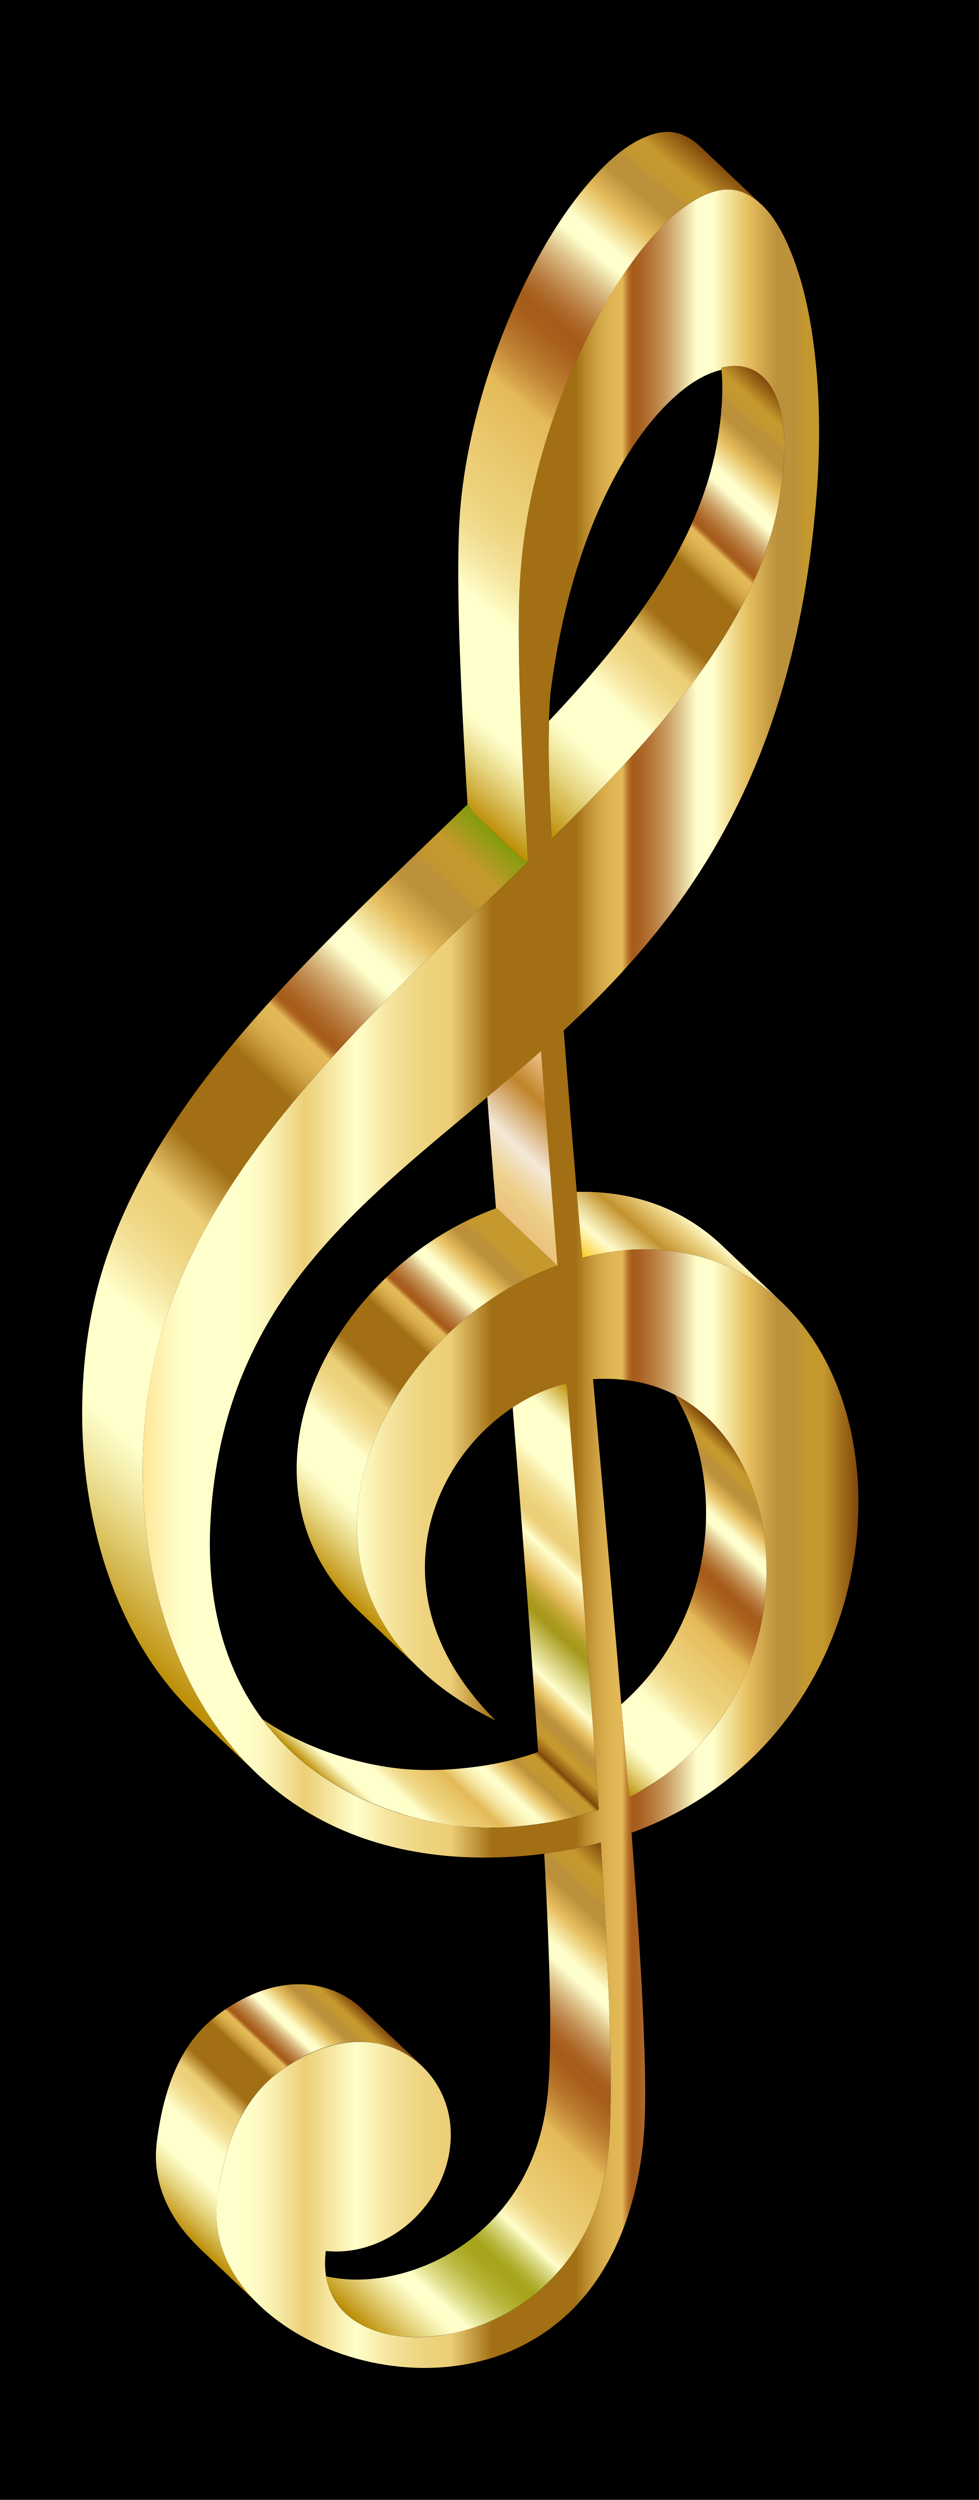 <?xml version="1.0" encoding="UTF-8"?>
<svg enable-background="new 0 0 684.147 1746.053" version="1.1" viewBox="0 0 684.15 1746.1" xml:space="preserve" xmlns="http://www.w3.org/2000/svg" xmlns:xlink="http://www.w3.org/1999/xlink"><defs><filter id="af" color-interpolation-filters="sRGB"><feBlend in2="SourceGraphic" mode="multiply" result="blend"/></filter><clipPath id="ag"><use width="100%" height="100%" overflow="visible" xlink:href="#a"/></clipPath><linearGradient id="ad" x1="122.66" x2="259.25" y1="1555.5" y2="1409" gradientUnits="userSpaceOnUse" xlink:href="#i"/><linearGradient id="ac" x1="443.32" x2="488.04" y1="909.02" y2="855.72" gradientUnits="userSpaceOnUse" xlink:href="#h"/><linearGradient id="ab" x1="346.59" x2="418.03" y1="845.46" y2="768.85" gradientUnits="userSpaceOnUse" xlink:href="#f"/><linearGradient id="aa" x1="346.59" x2="418.03" y1="845.46" y2="768.85" gradientUnits="userSpaceOnUse" xlink:href="#e"/><linearGradient id="z" x1="335.62" x2="565.38" y1="539.64" y2="293.25" gradientUnits="userSpaceOnUse" xlink:href="#d"/><linearGradient id="y" x1="99.704" x2="599.88" y1="893.12" y2="893.12" gradientUnits="userSpaceOnUse" xlink:href="#c"/><linearGradient id="x" x1="335.89" x2="346.02" y1="1276.6" y2="1276.6" gradientUnits="userSpaceOnUse" xlink:href="#b"/><linearGradient id="w" x1="231.19" x2="478.07" y1="1606.1" y2="1341.3" gradientUnits="userSpaceOnUse" xlink:href="#p"/><linearGradient id="v" x1="260.04" x2="340.08" y1="1276.1" y2="1190.3" gradientUnits="userSpaceOnUse" xlink:href="#o"/><linearGradient id="u" x1="332.24" x2="470.41" y1="1183.7" y2="1035.5" gradientUnits="userSpaceOnUse" xlink:href="#n"/><linearGradient id="t" x1="382.06" x2="539.73" y1="1201.7" y2="1032.6" gradientUnits="userSpaceOnUse" xlink:href="#m"/><linearGradient id="s" x1="218.87" x2="404.57" y1="1096.4" y2="897.22" gradientUnits="userSpaceOnUse" xlink:href="#l"/><linearGradient id="r" x1="263.84" x2="560.52" y1="515.5" y2="161.93" gradientUnits="userSpaceOnUse" xlink:href="#k"/><linearGradient id="q" x1="47.341" x2="453.48" y1="1115.6" y2="680.05" gradientUnits="userSpaceOnUse" xlink:href="#j"/><filter id="ae" x="-.25" y="-.25" width="1.5" height="1.5" color-interpolation-filters="sRGB"><feGaussianBlur in="SourceGraphic" result="result8" stdDeviation="5"/><feComposite in2="result8" operator="xor" result="result19"/><feComposite in2="result8" k2="1" operator="arithmetic" result="result17"/><feComposite in2="result17" operator="xor" result="result6"/><feOffset in="result6" result="result18"/><feDisplacementMap in="result18" in2="result17" result="result4" scale="100"/><feComposite in="result4" in2="result4" k3="1" operator="arithmetic" result="result2"/><feComposite in="result2" in2="result2" result="fbSourceGraphic"/><feComposite in="fbSourceGraphic" in2="SourceGraphic" operator="xor" result="result15"/><feComposite in="result15" in2="result8" operator="in" result="result16"/></filter></defs><rect width="684.15" height="1746.1"/><g filter="url(#af)"><linearGradient id="i" x1="122.66" x2="259.25" y1="1555.5" y2="1409" gradientUnits="userSpaceOnUse"><stop stop-color="#BA8B01" offset="0"/><stop stop-color="#CDAA37" offset=".044"/><stop stop-color="#E8D886" offset=".112"/><stop stop-color="#F8F4B8" offset=".161"/><stop stop-color="#FFFFCB" offset=".185"/><stop stop-color="#FFFFCB" offset=".299"/><stop stop-color="#FDF9C1" offset=".308"/><stop stop-color="#F5E6A0" offset=".342"/><stop stop-color="#F0D989" offset=".374"/><stop stop-color="#EDD17B" offset=".404"/><stop stop-color="#ECCE76" offset=".43"/><stop stop-color="#A26F14" offset=".489"/><stop stop-color="#A26F14" offset=".605"/><stop stop-color="#A67418" offset=".607"/><stop stop-color="#C19234" offset=".624"/><stop stop-color="#D4A848" offset=".64"/><stop stop-color="#E0B654" offset=".656"/><stop stop-color="#E4BA58" offset=".67"/><stop stop-color="#D9A94D" offset=".672"/><stop stop-color="#C38737" offset=".676"/><stop stop-color="#B36F27" offset=".679"/><stop stop-color="#A9601D" offset=".683"/><stop stop-color="#A65B1A" offset=".686"/><stop stop-color="#AA6222" offset=".695"/><stop stop-color="#B57637" offset=".71"/><stop stop-color="#C6965B" offset=".729"/><stop stop-color="#DEC38B" offset=".75"/><stop stop-color="#FDFCC9" offset=".773"/><stop stop-color="#FFFFCD" offset=".774"/><stop stop-color="#FFFFCD" offset=".796"/><stop stop-color="#E5BD5D" offset=".847"/><stop stop-color="#BB913B" offset=".886"/><stop stop-color="#BB913B" offset=".912"/><stop stop-color="#BE9337" offset=".915"/><stop stop-color="#C39830" offset=".925"/><stop stop-color="#C5992E" offset=".951"/><stop stop-color="#7F470A" offset="1"/></linearGradient><path d="m257.27 1426.4c14.102 1.246 27.646 7.082 37.937 16.851-0.991-0.495-1.988-1.889-2.783-2.644-2.41-2.29-4.82-4.579-7.231-6.869l-19.529-18.553c-4.165-3.957-8.331-7.914-12.496-11.871-9.476-9.002-21.474-14.693-34.376-16.635-15.449-2.326-31.225 1.095-45.23 7.69-13.512 6.363-26.496 15.474-36.141 26.953-10.236 12.176-16.876 26.969-21.295 42.146-2.252 7.728-3.929 15.602-5.239 23.541-1.273 7.712-2.295 15.451-1.847 23.282 0.825 14.436 5.94 28.291 13.811 40.35 5.294 8.11 11.797 15.171 18.794 21.819 11.571 10.992 23.142 21.985 34.712 32.977 1.8 1.71 3.599 3.419 5.399 5.129-10.752-10.215-19.801-22.451-25.198-36.335-2.587-6.655-4.305-13.646-4.999-20.755-0.747-7.654-0.056-15.153 1.061-22.732 2.353-15.965 6.219-31.888 12.976-46.596 3.391-7.382 7.542-14.439 12.601-20.806 4.852-6.106 10.526-11.35 16.741-16.039 17.782-13.417 39.663-22.906 62.332-20.902z" fill="url(#i)"/><linearGradient id="h" x1="443.32" x2="488.04" y1="909.02" y2="855.72" gradientUnits="userSpaceOnUse"><stop stop-color="#FBC926" offset=".006"/><stop stop-color="#FFFBCC" offset=".253"/><stop stop-color="#F8F0BB" offset=".304"/><stop stop-color="#E7D28E" offset=".407"/><stop stop-color="#CCA246" offset=".55"/><stop stop-color="#C3922E" offset=".596"/><stop stop-color="#EED688" offset=".871"/><stop stop-color="#FFFBCC" offset="1"/></linearGradient><path d="m504.51 869.88c-11.698-11.114-25.344-20.113-40.215-26.382-14.442-6.088-29.906-9.529-45.522-10.629-4.132-0.291-8.284-0.464-12.425-0.367-1.111 0.026-3.897-0.515-3.73 1.205 0.237 2.426 0.474 4.853 0.71 7.279 0.851 8.717 1.701 17.434 2.552 26.15 0.371 3.802 0.742 7.605 1.113 11.407 16.568-4.274 33.958-6.603 51.08-5.686 15.8 0.846 31.459 3.984 46.176 9.855 15.771 6.293 30.239 15.648 42.546 27.339-9.911-9.415-19.821-18.83-29.732-28.245-4.185-3.976-8.37-7.951-12.555-11.927z" fill="url(#h)"/><g enable-background="new    "><defs><path id="g" d="m390.26 886.19c-10.208-9.698-20.416-19.396-30.625-29.094-4.238-4.026-8.475-8.052-12.713-12.077-0.073-0.069-0.145-0.138-0.218-0.207-0.317-0.301-0.185-2.325-0.223-2.801-0.097-1.227-0.194-2.454-0.291-3.68-0.293-3.693-0.587-7.386-0.882-11.079-0.391-4.881-0.785-9.762-1.183-14.642-0.481-5.893-0.967-11.785-1.42-17.68-0.348-4.528-0.687-9.057-1.024-13.586-0.255-3.429-0.509-6.858-0.762-10.287-0.149-2.012-0.297-4.025-0.446-6.037-0.044-0.597-0.125-0.465 0.194-0.739 11.41-9.785 22.82-19.571 34.23-29.356 1.171-1.004 2.342-2.009 3.513-3.013 2.738 37.133 5.585 74.258 8.483 111.38 1.116 14.3 2.24 28.6 3.369 42.9z" enable-background="new    "/></defs><linearGradient id="f" x1="346.59" x2="418.03" y1="845.46" y2="768.85" gradientUnits="userSpaceOnUse"><stop stop-color="#EBC17D" offset=".006"/><stop stop-color="#EDD089" offset=".185"/><stop stop-color="#F4E8D9" offset=".41"/><stop stop-color="#C08329" offset=".73"/><stop stop-color="#EABE81" offset=".949"/></linearGradient><use fill="url(#f)" overflow="visible" xlink:href="#g"/><clipPath id="ah"><use overflow="visible" xlink:href="#g"/></clipPath><linearGradient id="e" x1="346.59" x2="418.03" y1="845.46" y2="768.85" gradientUnits="userSpaceOnUse"><stop stop-color="#EBC17D" offset=".006"/><stop stop-color="#EDD089" offset=".185"/><stop stop-color="#F4E8D9" offset=".41"/><stop stop-color="#C08329" offset=".73"/><stop stop-color="#EABE81" offset=".949"/></linearGradient><path d="m390.26 886.19c-10.208-9.698-20.416-19.396-30.625-29.094-4.238-4.026-8.475-8.052-12.713-12.077-0.073-0.069-0.145-0.138-0.218-0.207-0.317-0.301-0.185-2.325-0.223-2.8-0.097-1.227-0.194-2.454-0.291-3.68-0.293-3.693-0.587-7.386-0.882-11.079-0.391-4.881-0.785-9.762-1.183-14.642-0.481-5.893-0.967-11.785-1.42-17.68-0.348-4.528-0.687-9.057-1.024-13.586-0.255-3.429-0.509-6.858-0.762-10.287-0.149-2.012-0.297-4.025-0.446-6.037-0.044-0.597-0.125-0.465 0.194-0.739 11.41-9.785 22.82-19.571 34.23-29.356 1.171-1.004 2.342-2.009 3.513-3.013 2.738 37.133 5.585 74.258 8.483 111.38 1.116 14.3 2.24 28.6 3.369 42.9" clip-path="url(#ah)" fill="url(#e)"/></g><linearGradient id="d" x1="335.62" x2="565.38" y1="539.64" y2="293.25" gradientUnits="userSpaceOnUse"><stop stop-color="#BA8B01" offset="0"/><stop stop-color="#CDAA37" offset=".044"/><stop stop-color="#E8D886" offset=".112"/><stop stop-color="#F8F4B8" offset=".161"/><stop stop-color="#FFFFCB" offset=".185"/><stop stop-color="#FFFFCB" offset=".299"/><stop stop-color="#FDF9C1" offset=".308"/><stop stop-color="#F5E6A0" offset=".342"/><stop stop-color="#F0D989" offset=".374"/><stop stop-color="#EDD17B" offset=".404"/><stop stop-color="#ECCE76" offset=".43"/><stop stop-color="#A26F14" offset=".489"/><stop stop-color="#A26F14" offset=".605"/><stop stop-color="#A67418" offset=".607"/><stop stop-color="#C19234" offset=".624"/><stop stop-color="#D4A848" offset=".64"/><stop stop-color="#E0B654" offset=".656"/><stop stop-color="#E4BA58" offset=".67"/><stop stop-color="#D9A94D" offset=".672"/><stop stop-color="#C38737" offset=".676"/><stop stop-color="#B36F27" offset=".679"/><stop stop-color="#A9601D" offset=".683"/><stop stop-color="#A65B1A" offset=".686"/><stop stop-color="#AA6222" offset=".695"/><stop stop-color="#B57637" offset=".71"/><stop stop-color="#C6965B" offset=".729"/><stop stop-color="#DEC38B" offset=".75"/><stop stop-color="#FDFCC9" offset=".773"/><stop stop-color="#FFFFCD" offset=".774"/><stop stop-color="#FFFFCD" offset=".796"/><stop stop-color="#E5BD5D" offset=".847"/><stop stop-color="#BB913B" offset=".886"/><stop stop-color="#BB913B" offset=".912"/><stop stop-color="#BE9337" offset=".915"/><stop stop-color="#C39830" offset=".925"/><stop stop-color="#C5992E" offset=".951"/><stop stop-color="#7F470A" offset="1"/></linearGradient><path d="m504.09 257.49c0.045 0.416 0.087 0.833 0.127 1.249 0.179 1.871 0.312 3.747 0.402 5.625 0.19 3.926 0.201 7.86 0.075 11.788-0.278 8.643-1.15 17.317-2.369 25.878-2.317 16.266-6.553 32.217-12.28 47.627-11.99 32.269-30.347 61.909-51.039 89.386-10.298 13.674-21.259 26.855-32.6 39.692-5.779 6.542-11.664 12.992-17.627 19.37-1.499 1.604-3.002 3.204-4.512 4.798-0.205 0.217-0.412 0.433-0.617 0.65-0.783 27.483 0.447 55.068 1.746 82.502 4.114-4.042 8.215-8.099 12.297-12.174 23.806-23.766 47.068-48.154 68.463-74.119 19.579-23.761 37.686-48.939 52.058-76.201 11.486-21.787 20.477-44.985 25.372-69.124 1.935-9.808 3.271-19.718 4.04-29.747 0.23-2.995 0.404-6.034 0.496-9.092 0.132-5.473-0.01-10.943-0.519-16.373-0.163-1.739-0.369-3.491-0.619-5.244-0.878-5.693-2.291-11.272-4.455-16.582-2.76-6.773-7.043-13.185-13.272-17.279-4.806-3.159-10.389-4.579-16.051-4.596-3.104 0.058-6.201 0.536-9.208 1.315-0.02 0.132 0.056 0.324 0.091 0.649z" fill="url(#d)"/><linearGradient id="c" x1="99.704" x2="599.88" y1="893.12" y2="893.12" gradientUnits="userSpaceOnUse"><stop stop-color="#FFE696" offset="0"/><stop stop-color="#FFF6B8" offset=".033"/><stop stop-color="#FFFFCB" offset=".056"/><stop stop-color="#FFFFCB" offset=".143"/><stop stop-color="#FDFBC4" offset=".158"/><stop stop-color="#F9F0B0" offset=".181"/><stop stop-color="#F2DD91" offset=".207"/><stop stop-color="#ECCE76" offset=".226"/><stop stop-color="#FFFFCB" offset=".299"/><stop stop-color="#FDF9C1" offset=".308"/><stop stop-color="#F5E6A0" offset=".342"/><stop stop-color="#F0D989" offset=".374"/><stop stop-color="#EDD17B" offset=".404"/><stop stop-color="#ECCE76" offset=".43"/><stop stop-color="#A26F14" offset=".489"/><stop stop-color="#A26F14" offset=".605"/><stop stop-color="#A67418" offset=".607"/><stop stop-color="#C19234" offset=".624"/><stop stop-color="#D4A848" offset=".64"/><stop stop-color="#E0B654" offset=".656"/><stop stop-color="#E4BA58" offset=".67"/><stop stop-color="#D9A94D" offset=".672"/><stop stop-color="#C38737" offset=".676"/><stop stop-color="#B36F27" offset=".679"/><stop stop-color="#A9601D" offset=".683"/><stop stop-color="#A65B1A" offset=".686"/><stop stop-color="#AA6222" offset=".695"/><stop stop-color="#B57637" offset=".71"/><stop stop-color="#C6965B" offset=".729"/><stop stop-color="#DEC38B" offset=".75"/><stop stop-color="#FDFCC9" offset=".773"/><stop stop-color="#FFFFCD" offset=".774"/><stop stop-color="#FFFFCD" offset=".796"/><stop stop-color="#E5BD5D" offset=".847"/><stop stop-color="#BB913B" offset=".886"/><stop stop-color="#BB913B" offset=".912"/><stop stop-color="#BE9337" offset=".915"/><stop stop-color="#C39830" offset=".925"/><stop stop-color="#C5992E" offset=".951"/><stop stop-color="#7F470A" offset="1"/></linearGradient><path d="m599.27 1032.2c-1.196-16.815-4.167-33.53-9.14-49.645-4.734-15.338-11.297-30.149-19.881-43.728-8.263-13.071-18.416-24.97-30.322-34.861-12.013-9.98-25.744-17.811-40.462-23.042-15.594-5.543-32.125-8.136-48.652-8.267-0.031 3e-4 -0.056 6e-4 -0.086 9e-4 0.051-5e-4 0.086-9e-4 0.086-9e-4 -14.895-0.36-29.515 2.216-43.821 5.907-3.118-36.098-6.174-72.201-9.079-108.32-0.692-8.607-1.376-17.214-2.049-25.822-0.33-4.224-0.658-8.448-0.983-12.673-0.154-2.008-0.308-4.015-0.461-6.023-0.076-0.999-0.152-1.998-0.228-2.996-0.057-0.748-0.54-2.695 0.004-3.2 7.759-7.192 15.389-14.523 22.846-22.027 15.386-15.481 30.032-31.707 43.592-48.815 14.364-18.122 27.494-37.221 39.135-57.205 12.681-21.769 23.582-44.557 32.69-68.044 10.241-26.409 18.22-53.667 24.257-81.334 6.982-31.992 11.482-64.596 13.974-97.239 2.414-31.62 2.439-63.534-1.001-95.082-2.674-24.525-7.278-49.299-16.404-72.313-5.908-14.899-14.263-31.269-28.244-40.134-5.213-3.305-11.351-5.358-17.571-4.998-7.204 0.417-14.122 3.055-20.381 6.528-17.326 9.614-31.139 25.307-42.9 40.946-15.838 21.058-28.778 44.29-39.782 68.191-12.357 26.842-22.279 54.853-29.5 83.508-6.248 24.793-10.478 50.157-11.707 75.714-1.113 23.146-0.716 46.372-0.101 69.526 0.849 31.949 2.404 63.878 4.193 95.786 0.51 9.092 1.042 18.183 1.593 27.273 0.034 0.558 0.068 1.115 0.102 1.673 0.043 0.712-0.126 0.714-0.61 1.183-0.644 0.625-1.288 1.249-1.933 1.874-1.398 1.355-2.797 2.709-4.197 4.062-2.7 2.609-5.402 5.215-8.106 7.82-10.89 10.488-21.81 20.945-32.695 31.437-21.856 21.067-43.584 42.278-64.64 64.149-20.692 21.493-40.753 43.63-59.436 66.902-18.022 22.448-34.778 45.978-49.19 70.918-13.934 24.113-25.645 49.573-33.9 76.198-7.552 24.358-11.835 49.507-13.641 74.924-1.46 20.551-1.214 41.23 0.754 61.739 1.994 20.776 5.762 41.402 11.507 61.473 5.694 19.894 13.346 39.261 23.21 57.463 9.762 18.014 21.714 34.869 35.862 49.709 14.441 15.148 31.135 28.099 49.464 38.21 19.953 11.007 41.679 18.569 64.016 22.966 28.146 5.54 57.138 6.183 85.638 3.354 16.443-1.632 32.769-4.526 48.72-8.855 2.114 33.954 4.022 67.925 5.371 101.92 1.033 26.031 1.825 52.099 1.511 78.154-0.246 20.481-0.962 41.205-6.031 61.15-6.025 23.707-17.847 45.78-34.959 63.332-14.905 15.288-33.449 26.94-53.639 33.862-19.425 6.66-41.024 9.331-61.243 4.912-10.659-2.33-21.088-6.825-29.141-14.33-7.894-7.357-12.71-17.25-14.079-27.921-0.387-3.02-0.516-6.07-0.43-9.113 0.044-1.562 0.145-3.122 0.296-4.678 0.039-0.4 0.081-0.8 0.127-1.2 0.072-0.632-0.135-0.827 0.6-0.758 1.185 0.111 2.373 0.194 3.562 0.247 6.71 0.298 13.454-0.375 19.987-1.929 12.516-2.977 24.175-9.163 33.921-17.528 19.841-17.03 31.749-43.356 28.967-69.636-2.534-23.938-18.01-45.118-40.825-53.41-28.654-10.414-59.188 1.492-81.878 19.602-16.696 13.326-26.985 32.286-33.08 52.5-2.14 7.097-3.797 14.335-5.1 21.631-1.282 7.183-2.485 14.486-2.543 21.8-0.093 11.581 2.572 23.045 7.426 33.542 10.506 22.723 30.184 40.229 51.701 52.345 24.298 13.681 52.106 21.306 79.948 22.35 20.064 0.753 40.322-1.999 59.245-8.803 18.998-6.831 36.378-17.776 50.641-32.076 16.532-16.576 28.5-37.164 36.458-59.089 8.094-22.301 12.569-46.171 13.734-69.856 1.04-21.138 0.368-42.378-0.426-63.511-1.147-30.52-3.01-61.013-5.078-91.483-0.597-8.793-1.215-17.585-1.851-26.375-0.329-4.545-0.662-9.09-0.999-13.634-0.165-2.215-0.33-4.429-0.496-6.644-0.042-0.557-0.084-1.114-0.126-1.671-0.055-0.728-0.009-0.569 0.579-0.785 0.722-0.266 1.444-0.535 2.164-0.807 10.01-3.784 19.782-8.198 29.22-13.243 17.765-9.496 34.314-21.244 49.071-34.959 14.01-13.021 26.38-27.78 36.828-43.799 10.142-15.55 18.472-32.268 24.885-49.687 6.261-17.006 10.701-34.682 13.243-52.624 2.465-17.405 3.147-35.073 1.901-52.61zm-148.71-159.54c-0.066 7e-4 -0.126 0.001-0.19 2e-3 0.072-7e-4 0.135-0.001 0.19-2e-3zm-1.395 0.014c-0.071 8e-4 -0.139 0.001-0.208 0.002 0.07-6e-4 0.141-0.001 0.208-0.002zm-4.868 0.05c-0.138 0.002-0.126 0.001 0 0zm3.408-0.035c-0.701 0.007-1.289 0.013-1.761 0.018 0.542-0.006 1.155-0.012 1.761-0.018zm-2.929 0.03c-0.094 1e-3 -0.184 2e-3 -0.254 0.003 0.074-8e-4 0.159-0.002 0.254-0.003zm-61.12-369.15c0.003-0.004 0.007-7e-3 0.01-0.011 0.069-2.355 0.147-4.71 0.247-7.063 0.172-4.053 0.407-8.105 0.764-12.146 3.861-30.754 10.158-61.27 19.64-90.798 7.606-23.688 17.255-46.837 29.741-68.387 9.486-16.372 20.659-32.07 34.391-45.17 9.522-9.084 20.75-17.518 33.589-21.148 0.707-0.2 1.42-0.383 2.138-0.548-0.026-0.264-0.052-0.528-0.081-0.792-0.035-0.326-0.112-0.517-0.091-0.649 3.007-0.779 6.104-1.257 9.208-1.315 5.662 0.017 11.245 1.437 16.051 4.596 6.229 4.094 10.512 10.506 13.272 17.279 2.164 5.311 3.577 10.889 4.455 16.582 0.25 1.752 0.455 3.504 0.619 5.244 0.51 5.429 0.651 10.899 0.519 16.373-0.092 3.058-0.266 6.097-0.496 9.092-0.77 10.028-2.105 19.938-4.04 29.747-4.894 24.139-13.886 47.337-25.372 69.124-14.373 27.263-32.48 52.44-52.058 76.201-21.395 25.966-44.657 50.354-68.462 74.119-4.082 4.075-8.182 8.132-12.297 12.174-2e-4 -0.005-5e-4 -0.011-7e-4 -0.016-0.005 0.005-0.011 0.011-0.016 0.016-1.132-23.98-2.213-48.076-1.933-72.117 4e-4 -0.035 5e-4 -0.071 9e-4 -0.106 0.035-2.975 0.096-5.948 0.176-8.921 0.012-0.452 0.014-0.905 0.027-1.357zm32.628 761.17c-0.974 0.331-1.951 0.654-2.931 0.97-3.562 1.148-7.155 2.199-10.773 3.154-18.447 4.87-37.492 7.24-56.552 7.686 1.606 0.014 0.675 0.367-4.681 0.076-38.267-2.083-16.761-1.382-5.447-0.091 11.356 1.296-22.822-1.793-34.016-4.058-15.172-3.07-30.042-7.71-44.234-13.898-15.445-6.734-30.098-15.337-43.299-25.823-14.215-11.292-26.666-24.762-36.659-39.925-11.304-17.152-19.346-36.297-24.314-56.205-6.077-24.348-7.642-49.658-6.264-74.661 1.576-28.606 6.67-57.148 15.78-84.33 8.152-24.322 19.617-47.432 33.804-68.793 13.721-20.66 29.853-39.611 47.214-57.289 17.772-18.098 36.805-34.906 56.131-51.314 20.096-17.062 40.535-33.717 60.556-50.868 5.855-5.015 11.675-10.072 17.442-15.187 2.658 36.05 5.423 72.092 8.235 108.13 0.721 9.241 1.446 18.482 2.173 27.723 0.365 4.642 0.731 9.284 1.097 13.926-2.441 0.88-4.865 1.806-7.27 2.779-9.622 3.89-18.946 8.508-27.896 13.761-17.834 10.466-34.194 23.439-48.533 38.333-14.019 14.563-26.148 31.003-35.615 48.875-9.069 17.12-15.704 35.618-18.812 54.769-3.014 18.574-2.614 37.71 1.877 56.015 4.731 19.282 13.963 37.214 26.452 52.613 14.973 18.462 34.196 33.096 54.912 44.564 3.841 2.126 7.74 4.148 11.686 6.072-20.587-20.465-37.402-45.325-45.012-73.576-6.186-22.967-5.853-47.348 1.023-70.121 6.433-21.306 18.298-40.866 33.887-56.717 14.871-15.12 33.271-27.044 53.58-33.365 2.06-0.641 4.138-1.223 6.232-1.744 2.921 36.866 5.836 73.732 8.693 110.6 2.745 35.426 5.436 70.857 8.005 106.3 1.217 16.794 2.407 33.59 3.557 50.389 0.554 8.101 1.1 16.202 1.634 24.305 0.126 1.912 0.252 3.824 0.377 5.736 0.053 0.818-1.317 0.946-2.04 1.192zm119.32-161.35c-0.663 18.917-4.24 37.739-10.617 55.564-6.611 18.478-16.262 35.864-28.649 51.096-13.23 16.269-29.512 29.925-47.733 40.286-3.01 1.712-7.306 1.954-9.175 4.869-2.631-33.702-5.429-67.39-8.3-101.07-3.06-35.904-6.206-71.802-9.372-107.7-2.443-27.698-4.899-55.394-7.342-83.092 18.91-1.227 38.247 1.655 55.367 9.978 14.676 7.135 27.3 17.96 37.168 30.91 10.3 13.518 17.622 29.168 22.291 45.47 4.983 17.398 6.996 35.617 6.363 53.688z" fill="url(#c)"/><linearGradient id="b" x1="335.89" x2="346.02" y1="1276.6" y2="1276.6" gradientUnits="userSpaceOnUse"><stop stop-color="#FFE696" offset="0"/><stop stop-color="#FFF6B8" offset=".033"/><stop stop-color="#FFFFCB" offset=".056"/><stop stop-color="#FFFFCB" offset=".143"/><stop stop-color="#FDFBC4" offset=".158"/><stop stop-color="#F9F0B0" offset=".181"/><stop stop-color="#F2DD91" offset=".207"/><stop stop-color="#ECCE76" offset=".226"/><stop stop-color="#FFFFCB" offset=".299"/><stop stop-color="#FDF9C1" offset=".308"/><stop stop-color="#F5E6A0" offset=".342"/><stop stop-color="#F0D989" offset=".374"/><stop stop-color="#EDD17B" offset=".404"/><stop stop-color="#ECCE76" offset=".43"/><stop stop-color="#A26F14" offset=".489"/><stop stop-color="#A26F14" offset=".605"/><stop stop-color="#A67418" offset=".607"/><stop stop-color="#C19234" offset=".624"/><stop stop-color="#D4A848" offset=".64"/><stop stop-color="#E0B654" offset=".656"/><stop stop-color="#E4BA58" offset=".67"/><stop stop-color="#D9A94D" offset=".672"/><stop stop-color="#C38737" offset=".676"/><stop stop-color="#B36F27" offset=".679"/><stop stop-color="#A9601D" offset=".683"/><stop stop-color="#A65B1A" offset=".686"/><stop stop-color="#AA6222" offset=".695"/><stop stop-color="#B57637" offset=".71"/><stop stop-color="#C6965B" offset=".729"/><stop stop-color="#DEC38B" offset=".75"/><stop stop-color="#FDFCC9" offset=".773"/><stop stop-color="#FFFFCD" offset=".774"/><stop stop-color="#FFFFCD" offset=".796"/><stop stop-color="#E5BD5D" offset=".847"/><stop stop-color="#BB913B" offset=".886"/><stop stop-color="#BB913B" offset=".912"/><stop stop-color="#BE9337" offset=".915"/><stop stop-color="#C39830" offset=".925"/><stop stop-color="#C5992E" offset=".951"/><stop stop-color="#7F470A" offset="1"/></linearGradient><path d="m335.89 1276.5c1.815 0.056 3.631 0.091 5.447 0.091 1.56-0.011 3.121-0.039 4.681-0.076-1.563-0.013-5.522-0.017-10.128-0.015z" fill="url(#b)"/><linearGradient id="p" x1="231.19" x2="478.07" y1="1606.1" y2="1341.3" gradientUnits="userSpaceOnUse"><stop stop-color="#BA8B01" offset="0"/><stop stop-color="#CDAA37" offset=".028"/><stop stop-color="#E8D886" offset=".072"/><stop stop-color="#F8F4B8" offset=".103"/><stop stop-color="#FFFFCB" offset=".118"/><stop stop-color="#FFFFCB" offset=".141"/><stop stop-color="#FAFAC2" offset=".145"/><stop stop-color="#E1E08F" offset=".168"/><stop stop-color="#CCCB65" offset=".191"/><stop stop-color="#BBBA44" offset=".213"/><stop stop-color="#B0AE2D" offset=".234"/><stop stop-color="#A8A61F" offset=".254"/><stop stop-color="#A6A41A" offset=".271"/><stop stop-color="#AAA822" offset=".279"/><stop stop-color="#B5B337" offset=".292"/><stop stop-color="#C6C55B" offset=".307"/><stop stop-color="#DFDE8B" offset=".325"/><stop stop-color="#FEFEC9" offset=".344"/><stop stop-color="#FFFFCB" offset=".344"/><stop stop-color="#FDF9C1" offset=".349"/><stop stop-color="#F5E6A0" offset=".367"/><stop stop-color="#F0D989" offset=".384"/><stop stop-color="#EDD17B" offset=".4"/><stop stop-color="#ECCE76" offset=".414"/><stop stop-color="#E4BA58" offset=".53"/><stop stop-color="#D9A94D" offset=".543"/><stop stop-color="#C38737" offset=".575"/><stop stop-color="#B36F27" offset=".605"/><stop stop-color="#A9601D" offset=".632"/><stop stop-color="#A65B1A" offset=".654"/><stop stop-color="#AA6222" offset=".668"/><stop stop-color="#B57637" offset=".688"/><stop stop-color="#C6965B" offset=".713"/><stop stop-color="#DEC38B" offset=".741"/><stop stop-color="#FDFCC9" offset=".772"/><stop stop-color="#FFFFCD" offset=".774"/><stop stop-color="#FFFFCD" offset=".796"/><stop stop-color="#E5BD5D" offset=".847"/><stop stop-color="#BB913B" offset=".886"/><stop stop-color="#BB913B" offset=".912"/><stop stop-color="#BE9337" offset=".915"/><stop stop-color="#C39830" offset=".925"/><stop stop-color="#C5992E" offset=".951"/><stop stop-color="#7F470A" offset="1"/></linearGradient><path d="m400.24 1573.8c9.061-13.2 15.664-27.969 19.834-43.412 3.121-11.678 4.805-23.633 5.626-35.678 1.454-21.328 1.2-42.786 0.766-64.145-0.617-30.379-1.997-60.742-3.612-91.083-0.931-17.506-1.959-35.006-3.048-52.503-8.3 2.253-16.705 4.115-25.174 5.614-4.395 0.777-8.807 1.457-13.232 2.042-0.737 0.098-1.093-0.157-1.047 0.698 0.03 0.556 0.06 1.113 0.09 1.669 0.059 1.107 0.118 2.215 0.177 3.323 0.126 2.375 0.25 4.75 0.372 7.125 0.877 17.055 1.658 34.114 2.273 51.181 0.958 26.612 1.688 53.289 0.898 79.915-0.271 9.127-0.745 18.254-1.777 27.33-1.812 15.936-5.847 31.592-12.381 46.253-13.255 29.744-37.257 53.909-66.745 67.649-23.179 10.799-50.145 15.739-75.374 10.198 2.408 14.507 11.427 26.431 24.226 33.475 13.632 7.515 29.8 9.593 45.158 8.815 30.56-1.549 60.84-14.846 83.192-35.655 7.422-6.83 14.068-14.492 19.776-22.809 0.765-1.115-0.124 0.181 0 0z" fill="url(#p)"/><linearGradient id="o" x1="260.04" x2="340.08" y1="1276.1" y2="1190.3" gradientUnits="userSpaceOnUse"><stop stop-color="#BA8B01" offset="0"/><stop stop-color="#CDAA37" offset=".028"/><stop stop-color="#E8D886" offset=".072"/><stop stop-color="#F8F4B8" offset=".103"/><stop stop-color="#FFFFCB" offset=".118"/><stop stop-color="#FFFFCB" offset=".257"/><stop stop-color="#FDF9C1" offset=".268"/><stop stop-color="#F5E6A0" offset=".308"/><stop stop-color="#F0D989" offset=".347"/><stop stop-color="#EDD17B" offset=".383"/><stop stop-color="#ECCE76" offset=".414"/><stop stop-color="#E4BA58" offset=".53"/><stop stop-color="#EDD17F" offset=".568"/><stop stop-color="#F5E5A0" offset=".608"/><stop stop-color="#FAF3B9" offset=".646"/><stop stop-color="#FEFCC8" offset=".681"/><stop stop-color="#FFFFCD" offset=".71"/><stop stop-color="#E5BD5D" offset=".805"/><stop stop-color="#BB913B" offset=".87"/><stop stop-color="#BE9337" offset=".878"/><stop stop-color="#C39830" offset=".905"/><stop stop-color="#C5992E" offset=".972"/><stop stop-color="#7F470A" offset="1"/></linearGradient><path d="m202.7 1222.6c23.476 22.24 52.716 37.306 83.679 46.103 15.24 4.33 30.996 6.812 46.804 7.67 16.066 0.872 32.352-0.642 48.22-3.081 12.537-1.927 24.978-5.115 36.942-9.32-9.911-9.415-19.821-18.83-29.732-28.245-4.114-3.908-8.228-7.817-12.342-11.725-0.07-0.067-0.141-0.134-0.211-0.201-0.138-0.131-2.218 0.762-2.485 0.852-1.091 0.366-2.186 0.717-3.282 1.067-3.765 1.204-7.568 2.291-11.398 3.27-8.319 2.126-16.765 3.817-25.278 4.957-16.235 2.175-32.647 3.065-48.997 1.855-16.167-1.197-32.132-4.621-47.605-9.37-18.998-5.831-37.305-14.536-53.75-25.694 5.833 7.83 12.348 15.146 19.434 21.862 1.236 1.171-6.925-6.563 0 0z" fill="url(#o)"/><linearGradient id="n" x1="332.24" x2="470.41" y1="1183.7" y2="1035.5" gradientUnits="userSpaceOnUse"><stop stop-color="#7F470A" offset="0"/><stop stop-color="#C5992E" offset=".049"/><stop stop-color="#C39830" offset=".075"/><stop stop-color="#BE9337" offset=".085"/><stop stop-color="#BB913B" offset=".088"/><stop stop-color="#BB913B" offset=".114"/><stop stop-color="#E5BD5D" offset=".153"/><stop stop-color="#FFFFCD" offset=".204"/><stop stop-color="#A6981A" offset=".346"/><stop stop-color="#AB9B1F" offset=".367"/><stop stop-color="#BAA32E" offset=".393"/><stop stop-color="#D2B046" offset=".422"/><stop stop-color="#E4BA58" offset=".438"/><stop stop-color="#FFFFCD" offset=".53"/><stop stop-color="#FAF2B6" offset=".541"/><stop stop-color="#F2DE93" offset=".56"/><stop stop-color="#EED27E" offset=".576"/><stop stop-color="#ECCE76" offset=".586"/><stop stop-color="#EDD17B" offset=".617"/><stop stop-color="#F0D989" offset=".653"/><stop stop-color="#F5E6A0" offset=".692"/><stop stop-color="#FDF9C1" offset=".732"/><stop stop-color="#FFFFCB" offset=".743"/><stop stop-color="#FFFFCB" offset=".882"/><stop stop-color="#F8F4B8" offset=".897"/><stop stop-color="#E8D886" offset=".928"/><stop stop-color="#CDAA37" offset=".972"/><stop stop-color="#BA8B01" offset="1"/></linearGradient><path d="m405.95 1092.4c-2.815-36.574-5.698-73.144-8.592-109.71-0.435-5.501-0.872-11.003-1.307-16.504-8.038 1.997-15.841 4.907-23.273 8.556-3.788 1.859-7.481 3.91-11.067 6.134-0.867 0.538-1.728 1.086-2.583 1.643-0.607 0.396-0.871 0.348-0.81 1.12 0.044 0.558 0.088 1.115 0.132 1.673 0.19 2.414 0.38 4.827 0.569 7.241 1.445 18.404 2.881 36.809 4.301 55.215 2.735 35.46 5.411 70.926 7.955 106.4 1.201 16.747 2.372 33.497 3.5 50.249 0.273 4.058 0.544 8.117 0.812 12.176 0.127 1.928 0.254 3.856 0.38 5.785 0.03 0.463-0.147 1.211 0.221 1.56 1.313 1.247 2.626 2.495 3.939 3.742 11.665 11.081 23.329 22.163 34.994 33.244 1.076 1.022 2.151 2.044 3.227 3.065-2.301-35.069-4.782-70.126-7.377-105.17-1.638-22.14-3.318-44.278-5.021-66.413z" fill="url(#n)"/><linearGradient id="m" x1="382.06" x2="539.73" y1="1201.7" y2="1032.6" gradientUnits="userSpaceOnUse"><stop stop-color="#BA8B01" offset="0"/><stop stop-color="#CDAA37" offset=".028"/><stop stop-color="#E8D886" offset=".072"/><stop stop-color="#F8F4B8" offset=".103"/><stop stop-color="#FFFFCB" offset=".118"/><stop stop-color="#FFFFCB" offset=".257"/><stop stop-color="#FDF9C1" offset=".268"/><stop stop-color="#F5E6A0" offset=".308"/><stop stop-color="#F0D989" offset=".347"/><stop stop-color="#EDD17B" offset=".383"/><stop stop-color="#ECCE76" offset=".414"/><stop stop-color="#E4BA58" offset=".53"/><stop stop-color="#D9A94D" offset=".543"/><stop stop-color="#C38737" offset=".575"/><stop stop-color="#B36F27" offset=".605"/><stop stop-color="#A9601D" offset=".632"/><stop stop-color="#A65B1A" offset=".654"/><stop stop-color="#AA6222" offset=".668"/><stop stop-color="#B57637" offset=".688"/><stop stop-color="#C6965B" offset=".713"/><stop stop-color="#DEC38B" offset=".741"/><stop stop-color="#FDFCC9" offset=".772"/><stop stop-color="#FFFFCD" offset=".774"/><stop stop-color="#FFFFCD" offset=".796"/><stop stop-color="#E5BD5D" offset=".847"/><stop stop-color="#BB913B" offset=".886"/><stop stop-color="#BB913B" offset=".912"/><stop stop-color="#BE9337" offset=".915"/><stop stop-color="#C39830" offset=".925"/><stop stop-color="#C5992E" offset=".951"/><stop stop-color="#7F470A" offset="1"/></linearGradient><path d="m535.7 1096c-0.173-32.565-9.029-66.143-29.095-92.227-9.396-12.213-21.246-22.511-34.986-29.554 17.333 28.259 23.645 62.562 21.348 95.368-2.351 33.58-13.904 66.551-33.873 93.728-4.79 6.52-10.064 12.662-15.728 18.435-2.926 2.982-5.978 5.855-9.127 8.6-0.293 0.258 0.138 2.382 0.175 2.823 0.092 1.108 0.184 2.215 0.276 3.323 0.183 2.206 0.365 4.413 0.547 6.619 1.431 17.35 2.832 34.703 4.186 52.06 3.668-1.467 7.259-3.719 10.652-5.731 3.429-2.034 6.818-4.122 10.122-6.356 6.747-4.562 13.164-9.625 19.177-15.117 12.038-10.996 22.375-23.744 30.788-37.703 16.636-27.604 25.317-59.886 25.537-92.069 0.005-0.733 0.006-1.466 0.003-2.2-0.007-1.33 2e-3 0.401 0 0z" fill="url(#m)"/><linearGradient id="l" x1="218.87" x2="404.57" y1="1096.4" y2="897.22" gradientUnits="userSpaceOnUse"><stop stop-color="#BA8B01" offset="0"/><stop stop-color="#CDAA37" offset=".044"/><stop stop-color="#E8D886" offset=".112"/><stop stop-color="#F8F4B8" offset=".161"/><stop stop-color="#FFFFCB" offset=".185"/><stop stop-color="#FFFFCB" offset=".299"/><stop stop-color="#FDF9C1" offset=".308"/><stop stop-color="#F5E6A0" offset=".342"/><stop stop-color="#F0D989" offset=".374"/><stop stop-color="#EDD17B" offset=".404"/><stop stop-color="#ECCE76" offset=".43"/><stop stop-color="#A26F14" offset=".489"/><stop stop-color="#A26F14" offset=".605"/><stop stop-color="#A67418" offset=".607"/><stop stop-color="#C19234" offset=".624"/><stop stop-color="#D4A848" offset=".64"/><stop stop-color="#E0B654" offset=".656"/><stop stop-color="#E4BA58" offset=".67"/><stop stop-color="#D9A94D" offset=".672"/><stop stop-color="#C38737" offset=".676"/><stop stop-color="#B36F27" offset=".679"/><stop stop-color="#A9601D" offset=".683"/><stop stop-color="#A65B1A" offset=".686"/><stop stop-color="#AA6222" offset=".695"/><stop stop-color="#B57637" offset=".71"/><stop stop-color="#C6965B" offset=".729"/><stop stop-color="#DEC38B" offset=".75"/><stop stop-color="#FDFCC9" offset=".773"/><stop stop-color="#FFFFCD" offset=".774"/><stop stop-color="#FFFFCD" offset=".796"/><stop stop-color="#E5BD5D" offset=".847"/><stop stop-color="#BB913B" offset=".886"/><stop stop-color="#BB913B" offset=".912"/><stop stop-color="#BE9337" offset=".915"/><stop stop-color="#C39830" offset=".925"/><stop stop-color="#C5992E" offset=".951"/></linearGradient><path d="m347.25 843.77c-30.878 11.127-58.974 29.721-81.958 53.085-22.803 23.18-41.164 51.545-50.787 82.739-9.442 30.606-10.134 63.44 1.144 93.664 5.589 14.978 14.136 28.764 24.509 40.888 4.972 5.811 10.476 11.075 16.01 16.333 11.622 11.04 23.243 22.081 34.865 33.122 0.858 0.815 1.716 1.63 2.574 2.445-23.311-22.144-39.265-51.086-43.16-83.189-3.836-31.618 3.822-63.649 18.064-91.853 14.69-29.089 36.461-54.637 62.218-74.522 17.8-13.742 37.635-24.91 58.808-32.539-9.911-9.415-19.821-18.83-29.732-28.245-4.185-3.976-8.37-7.952-12.555-11.927z" fill="url(#l)"/><linearGradient id="k" x1="263.84" x2="560.52" y1="515.5" y2="161.93" gradientUnits="userSpaceOnUse"><stop stop-color="#BA8B01" offset="0"/><stop stop-color="#CDAA37" offset=".028"/><stop stop-color="#E8D886" offset=".072"/><stop stop-color="#F8F4B8" offset=".103"/><stop stop-color="#FFFFCB" offset=".118"/><stop stop-color="#FFFFCB" offset=".257"/><stop stop-color="#FDF9C1" offset=".268"/><stop stop-color="#F5E6A0" offset=".308"/><stop stop-color="#F0D989" offset=".347"/><stop stop-color="#EDD17B" offset=".383"/><stop stop-color="#ECCE76" offset=".414"/><stop stop-color="#E4BA58" offset=".53"/><stop stop-color="#D9A94D" offset=".543"/><stop stop-color="#C38737" offset=".575"/><stop stop-color="#B36F27" offset=".605"/><stop stop-color="#A9601D" offset=".632"/><stop stop-color="#A65B1A" offset=".654"/><stop stop-color="#AA6222" offset=".668"/><stop stop-color="#B57637" offset=".688"/><stop stop-color="#C6965B" offset=".713"/><stop stop-color="#DEC38B" offset=".741"/><stop stop-color="#FDFCC9" offset=".772"/><stop stop-color="#FFFFCD" offset=".774"/><stop stop-color="#FFFFCD" offset=".796"/><stop stop-color="#E5BD5D" offset=".847"/><stop stop-color="#BB913B" offset=".886"/><stop stop-color="#BB913B" offset=".912"/><stop stop-color="#BE9337" offset=".915"/><stop stop-color="#C39830" offset=".925"/><stop stop-color="#C5992E" offset=".951"/><stop stop-color="#7F470A" offset="1"/></linearGradient><path d="m489.6 102.55c-5.075-4.821-11.25-8.685-18.208-9.979-7.467-1.388-15.182 0.709-21.973 3.781-14.137 6.396-25.956 17.705-36.086 29.217-22.049 25.054-38.857 54.825-52.523 85.14-14.149 31.387-25.081 64.254-32.184 97.95-3.326 15.776-5.781 31.784-7.055 47.86-0.92 11.606-1.19 23.264-1.283 34.903-0.266 33.257 1.031 66.53 2.587 99.744 0.812 17.336 1.742 34.666 2.747 51.992 0.265 4.567 0.535 9.133 0.81 13.7 0.067 1.11 0.134 2.22 0.201 3.33 0.016 0.26-0.062 1.516 0.113 1.682 0.103 0.098 0.206 0.195 0.309 0.293 1.509 1.434 1.587 3.676 3.097 5.11l34.865 33.122c0.858 0.815 3.147 0.822 4.005 1.637-2.066-33.894-3.915-67.806-5.168-101.74-0.95-25.736-1.654-51.515-1.164-77.269 0.479-25.182 3.115-50.068 8.34-74.738 7.132-33.675 18.097-66.545 32.29-97.895 7.037-15.544 14.933-30.723 23.815-45.294 8.594-14.098 18.112-27.723 29.111-40.061 10.12-11.352 21.873-22.517 35.96-28.733 6.814-3.007 14.488-4.969 21.924-3.471 6.777 1.365 12.798 5.18 17.757 9.892-9.911-9.415-19.821-18.83-29.732-28.245-4.185-3.976-8.37-7.952-12.555-11.927z" fill="url(#k)"/><linearGradient id="j" x1="47.341" x2="453.48" y1="1115.6" y2="680.05" gradientUnits="userSpaceOnUse"><stop stop-color="#BA8B01" offset="0"/><stop stop-color="#CDAA37" offset=".044"/><stop stop-color="#E8D886" offset=".112"/><stop stop-color="#F8F4B8" offset=".161"/><stop stop-color="#FFFFCB" offset=".185"/><stop stop-color="#FFFFCB" offset=".299"/><stop stop-color="#FDF9C1" offset=".308"/><stop stop-color="#F5E6A0" offset=".342"/><stop stop-color="#F0D989" offset=".374"/><stop stop-color="#EDD17B" offset=".404"/><stop stop-color="#ECCE76" offset=".43"/><stop stop-color="#A26F14" offset=".489"/><stop stop-color="#A26F14" offset=".605"/><stop stop-color="#A67418" offset=".607"/><stop stop-color="#C19234" offset=".624"/><stop stop-color="#D4A848" offset=".64"/><stop stop-color="#E0B654" offset=".656"/><stop stop-color="#E4BA58" offset=".67"/><stop stop-color="#D9A94D" offset=".672"/><stop stop-color="#C38737" offset=".676"/><stop stop-color="#B36F27" offset=".679"/><stop stop-color="#A9601D" offset=".683"/><stop stop-color="#A65B1A" offset=".686"/><stop stop-color="#AA6222" offset=".695"/><stop stop-color="#B57637" offset=".71"/><stop stop-color="#C6965B" offset=".729"/><stop stop-color="#DEC38B" offset=".75"/><stop stop-color="#FDFCC9" offset=".773"/><stop stop-color="#FFFFCD" offset=".774"/><stop stop-color="#FFFFCD" offset=".796"/><stop stop-color="#E5BD5D" offset=".847"/><stop stop-color="#BB913B" offset=".886"/><stop stop-color="#BB913B" offset=".912"/><stop stop-color="#BE9337" offset=".915"/><stop stop-color="#C39830" offset=".925"/><stop stop-color="#C5992E" offset=".951"/><stop stop-color="#7F9D0A" offset="1"/></linearGradient><path d="m330.15 567.27c-1.509-1.434-1.587-3.676-3.097-5.11-0.103-0.098-0.206-0.196-0.309-0.293v-1e-4c-0.004-0.004-0.008-0.007-0.012-0.011-25.702 24.947-51.739 49.55-77.254 74.691-24.981 24.615-49.451 49.756-72.562 76.146-22.969 26.227-44.487 53.897-62.943 83.506-18.194 29.19-33.35 60.426-43.136 93.462-8.845 29.862-12.941 61.05-13.382 92.16-0.398 28.047 2.313 56.187 8.43 83.571 6.093 27.278 15.618 53.895 29.204 78.36 11.549 20.795 26.056 39.644 43.3 56.025 11.367 10.798 22.734 21.597 34.1 32.395 2.292 2.177 4.583 4.354 6.875 6.532-20.096-19.091-36.197-42.096-48.338-66.963-12.307-25.208-20.636-52.277-25.616-79.853-4.969-27.514-6.648-55.63-5.227-83.547 1.626-31.952 7.267-63.52 17.867-93.741 11.506-32.804 28.086-63.623 47.412-92.452 19.422-28.973 41.565-56.07 64.958-81.913 23.423-25.876 48.048-50.626 73.043-74.977 21.746-21.185 43.768-42.085 65.552-63.23-0.858-0.815-3.147-0.822-4.005-1.637-11.621-11.04-23.243-22.081-34.865-33.122z" fill="url(#j)"/></g><g transform="translate(4.958e-5 3.8015e-5)" filter="url(#ae)"><path d="m257.27 1426.4c14.102 1.246 27.646 7.082 37.937 16.851-0.991-0.495-1.988-1.889-2.783-2.644-2.41-2.29-4.82-4.579-7.231-6.869l-19.529-18.553c-4.165-3.957-8.331-7.914-12.496-11.871-9.476-9.002-21.474-14.693-34.376-16.635-15.449-2.326-31.225 1.095-45.23 7.69-13.512 6.363-26.496 15.474-36.141 26.953-10.236 12.176-16.876 26.969-21.295 42.146-2.252 7.728-3.929 15.602-5.239 23.541-1.273 7.712-2.295 15.451-1.847 23.282 0.825 14.436 5.94 28.291 13.811 40.35 5.294 8.11 11.797 15.171 18.794 21.819 11.571 10.992 23.142 21.985 34.712 32.977 1.8 1.71 3.599 3.419 5.399 5.129-10.752-10.215-19.801-22.451-25.198-36.335-2.587-6.655-4.305-13.646-4.999-20.755-0.747-7.654-0.056-15.153 1.061-22.732 2.353-15.965 6.219-31.888 12.976-46.596 3.391-7.382 7.542-14.439 12.601-20.806 4.852-6.106 10.526-11.35 16.741-16.039 17.782-13.417 39.663-22.906 62.332-20.902z" fill="url(#ad)"/><path d="m504.51 869.88c-11.698-11.114-25.344-20.113-40.215-26.382-14.442-6.088-29.906-9.529-45.522-10.629-4.132-0.291-8.284-0.464-12.425-0.367-1.111 0.026-3.897-0.515-3.73 1.205 0.237 2.426 0.474 4.853 0.71 7.279 0.851 8.717 1.701 17.434 2.552 26.15 0.371 3.802 0.742 7.605 1.113 11.407 16.568-4.274 33.958-6.603 51.08-5.686 15.8 0.846 31.459 3.984 46.176 9.855 15.771 6.293 30.239 15.648 42.546 27.339-9.911-9.415-19.821-18.83-29.732-28.245-4.185-3.976-8.37-7.951-12.555-11.927z" fill="url(#ac)"/><g enable-background="new    " style=""><defs><path id="a" d="m390.26 886.19c-10.208-9.698-20.416-19.396-30.625-29.094-4.238-4.026-8.475-8.052-12.713-12.077-0.073-0.069-0.145-0.138-0.218-0.207-0.317-0.301-0.185-2.325-0.223-2.801-0.097-1.227-0.194-2.454-0.291-3.68-0.293-3.693-0.587-7.386-0.882-11.079-0.391-4.881-0.785-9.762-1.183-14.642-0.481-5.893-0.967-11.785-1.42-17.68-0.348-4.528-0.687-9.057-1.024-13.586-0.255-3.429-0.509-6.858-0.762-10.287-0.149-2.012-0.297-4.025-0.446-6.037-0.044-0.597-0.125-0.465 0.194-0.739 11.41-9.785 22.82-19.571 34.23-29.356 1.171-1.004 2.342-2.009 3.513-3.013 2.738 37.133 5.585 74.258 8.483 111.38 1.116 14.3 2.24 28.6 3.369 42.9z" enable-background="new    "/></defs><use width="100%" height="100%" fill="url(#ab)" overflow="visible" xlink:href="#a"/><clipPath><use width="100%" height="100%" overflow="visible" xlink:href="#a"/></clipPath><path d="m390.26 886.19c-10.208-9.698-20.416-19.396-30.625-29.094-4.238-4.026-8.475-8.052-12.713-12.077-0.073-0.069-0.145-0.138-0.218-0.207-0.317-0.301-0.185-2.325-0.223-2.8-0.097-1.227-0.194-2.454-0.291-3.68-0.293-3.693-0.587-7.386-0.882-11.079-0.391-4.881-0.785-9.762-1.183-14.642-0.481-5.893-0.967-11.785-1.42-17.68-0.348-4.528-0.687-9.057-1.024-13.586-0.255-3.429-0.509-6.858-0.762-10.287-0.149-2.012-0.297-4.025-0.446-6.037-0.044-0.597-0.125-0.465 0.194-0.739 11.41-9.785 22.82-19.571 34.23-29.356 1.171-1.004 2.342-2.009 3.513-3.013 2.738 37.133 5.585 74.258 8.483 111.38 1.116 14.3 2.24 28.6 3.369 42.9" clip-path="url(#ag)" fill="url(#aa)"/></g><path d="m504.09 257.49c0.045 0.416 0.087 0.833 0.127 1.249 0.179 1.871 0.312 3.747 0.402 5.625 0.19 3.926 0.201 7.86 0.075 11.788-0.278 8.643-1.15 17.317-2.369 25.878-2.317 16.266-6.553 32.217-12.28 47.627-11.99 32.269-30.347 61.909-51.039 89.386-10.298 13.674-21.259 26.855-32.6 39.692-5.779 6.542-11.664 12.992-17.627 19.37-1.499 1.604-3.002 3.204-4.512 4.798-0.205 0.217-0.412 0.433-0.617 0.65-0.783 27.483 0.447 55.068 1.746 82.502 4.114-4.042 8.215-8.099 12.297-12.174 23.806-23.766 47.068-48.154 68.463-74.119 19.579-23.761 37.686-48.939 52.058-76.201 11.486-21.787 20.477-44.985 25.372-69.124 1.935-9.808 3.271-19.718 4.04-29.747 0.23-2.995 0.404-6.034 0.496-9.092 0.132-5.473-0.01-10.943-0.519-16.373-0.163-1.739-0.369-3.491-0.619-5.244-0.878-5.693-2.291-11.272-4.455-16.582-2.76-6.773-7.043-13.185-13.272-17.279-4.806-3.159-10.389-4.579-16.051-4.596-3.104 0.058-6.201 0.536-9.208 1.315-0.02 0.132 0.056 0.324 0.091 0.649z" fill="url(#z)"/><g style=""><path d="m599.27 1032.2c-1.196-16.815-4.167-33.53-9.14-49.645-4.734-15.338-11.297-30.149-19.881-43.728-8.263-13.071-18.416-24.97-30.322-34.861-12.013-9.98-25.744-17.811-40.462-23.042-15.594-5.543-32.125-8.136-48.652-8.267-0.031 3e-4 -0.056 6e-4 -0.086 9e-4 0.051-5e-4 0.086-9e-4 0.086-9e-4 -14.895-0.36-29.515 2.216-43.821 5.907-3.118-36.098-6.174-72.201-9.079-108.32-0.692-8.607-1.376-17.214-2.049-25.822-0.33-4.224-0.658-8.448-0.983-12.673-0.154-2.008-0.308-4.015-0.461-6.023-0.076-0.999-0.152-1.998-0.228-2.996-0.057-0.748-0.54-2.695 5e-3 -3.2 7.759-7.192 15.389-14.523 22.846-22.027 15.386-15.481 30.032-31.707 43.592-48.815 14.364-18.122 27.494-37.221 39.135-57.205 12.681-21.769 23.582-44.557 32.69-68.044 10.241-26.409 18.22-53.667 24.257-81.334 6.982-31.992 11.482-64.596 13.974-97.239 2.414-31.62 2.439-63.534-1.001-95.082-2.674-24.525-7.278-49.299-16.404-72.313-5.908-14.899-14.263-31.269-28.244-40.134-5.213-3.305-11.351-5.358-17.571-4.998-7.204 0.417-14.122 3.055-20.381 6.528-17.326 9.614-31.139 25.307-42.9 40.946-15.838 21.058-28.778 44.29-39.782 68.191-12.357 26.842-22.279 54.853-29.5 83.508-6.248 24.793-10.478 50.157-11.707 75.714-1.113 23.146-0.716 46.372-0.101 69.526 0.849 31.949 2.404 63.878 4.193 95.786 0.51 9.092 1.042 18.183 1.593 27.273 0.034 0.558 0.068 1.115 0.102 1.673 0.043 0.712-0.126 0.714-0.61 1.183-0.644 0.625-1.288 1.249-1.933 1.874-1.398 1.355-2.797 2.709-4.197 4.062-2.7 2.609-5.402 5.215-8.106 7.82-10.89 10.488-21.81 20.945-32.695 31.437-21.856 21.067-43.584 42.278-64.64 64.149-20.692 21.493-40.753 43.63-59.436 66.902-18.022 22.448-34.778 45.978-49.19 70.918-13.934 24.113-25.645 49.573-33.9 76.198-7.552 24.358-11.835 49.507-13.641 74.924-1.46 20.551-1.214 41.23 0.754 61.739 1.994 20.776 5.762 41.402 11.507 61.473 5.694 19.894 13.346 39.261 23.21 57.463 9.762 18.014 21.714 34.869 35.862 49.709 14.441 15.148 31.135 28.099 49.464 38.21 19.953 11.007 41.679 18.569 64.016 22.966 28.146 5.54 57.138 6.183 85.638 3.354 16.443-1.632 32.769-4.526 48.72-8.855 2.114 33.954 4.022 67.925 5.371 101.92 1.033 26.031 1.825 52.099 1.511 78.154-0.246 20.481-0.962 41.205-6.031 61.15-6.025 23.707-17.847 45.78-34.959 63.332-14.905 15.288-33.449 26.94-53.639 33.862-19.425 6.66-41.024 9.331-61.243 4.912-10.659-2.33-21.088-6.825-29.141-14.33-7.894-7.357-12.71-17.25-14.079-27.921-0.387-3.02-0.516-6.07-0.43-9.113 0.044-1.562 0.145-3.122 0.296-4.678 0.039-0.4 0.081-0.8 0.127-1.2 0.072-0.632-0.135-0.827 0.6-0.758 1.185 0.111 2.373 0.194 3.562 0.247 6.71 0.298 13.454-0.375 19.987-1.929 12.516-2.977 24.175-9.163 33.921-17.528 19.841-17.03 31.749-43.356 28.967-69.636-2.534-23.938-18.01-45.118-40.825-53.41-28.654-10.414-59.188 1.492-81.878 19.602-16.696 13.326-26.985 32.286-33.08 52.5-2.14 7.097-3.797 14.335-5.1 21.631-1.282 7.183-2.485 14.486-2.543 21.8-0.093 11.581 2.572 23.045 7.426 33.542 10.506 22.723 30.184 40.229 51.701 52.345 24.298 13.681 52.106 21.306 79.948 22.35 20.064 0.753 40.322-1.999 59.245-8.803 18.998-6.831 36.378-17.776 50.641-32.076 16.532-16.576 28.5-37.164 36.458-59.089 8.094-22.301 12.569-46.171 13.734-69.856 1.04-21.138 0.368-42.378-0.426-63.511-1.147-30.52-3.01-61.013-5.078-91.483-0.597-8.793-1.215-17.585-1.851-26.375-0.329-4.545-0.662-9.09-0.999-13.634-0.165-2.215-0.33-4.429-0.496-6.644-0.042-0.557-0.084-1.114-0.126-1.671-0.055-0.728-0.01-0.569 0.579-0.785 0.722-0.266 1.444-0.535 2.164-0.807 10.01-3.784 19.782-8.198 29.22-13.243 17.765-9.496 34.314-21.244 49.071-34.959 14.01-13.021 26.38-27.78 36.828-43.799 10.142-15.55 18.472-32.268 24.885-49.687 6.261-17.006 10.701-34.682 13.243-52.624 2.465-17.405 3.147-35.073 1.901-52.61zm-148.71-159.54c-0.066 7e-4 -0.126 1e-3 -0.19 2e-3 0.072-7e-4 0.135-1e-3 0.19-2e-3zm-1.395 0.014c-0.071 8e-4 -0.139 1e-3 -0.208 2e-3 0.07-6e-4 0.141-1e-3 0.208-2e-3zm-4.868 0.05c-0.138 1e-3 -0.126 1e-3 0 0zm3.408-0.035c-0.701 7e-3 -1.289 0.013-1.761 0.018 0.542-6e-3 1.155-0.012 1.761-0.018zm-2.929 0.03c-0.094 1e-3 -0.184 2e-3 -0.254 3e-3 0.074-8e-4 0.159-2e-3 0.254-3e-3zm-61.12-369.15c3e-3 -4e-3 7e-3 -7e-3 0.01-0.011 0.069-2.355 0.147-4.71 0.247-7.063 0.172-4.053 0.407-8.105 0.764-12.146 3.861-30.754 10.158-61.27 19.64-90.798 7.606-23.688 17.255-46.837 29.741-68.387 9.486-16.372 20.659-32.07 34.391-45.17 9.522-9.084 20.75-17.518 33.589-21.148 0.707-0.2 1.42-0.383 2.138-0.548-0.026-0.264-0.052-0.528-0.081-0.792-0.035-0.326-0.112-0.517-0.091-0.649 3.007-0.779 6.104-1.257 9.208-1.315 5.662 0.017 11.245 1.437 16.051 4.596 6.229 4.094 10.512 10.506 13.272 17.279 2.164 5.311 3.577 10.889 4.455 16.582 0.25 1.752 0.455 3.504 0.619 5.244 0.51 5.429 0.651 10.899 0.519 16.373-0.092 3.058-0.266 6.097-0.496 9.092-0.77 10.028-2.105 19.938-4.04 29.747-4.894 24.139-13.886 47.337-25.372 69.124-14.373 27.263-32.48 52.44-52.058 76.201-21.395 25.966-44.657 50.354-68.462 74.119-4.082 4.075-8.182 8.132-12.297 12.174-2e-4 -5e-3 -5e-4 -0.011-7e-4 -0.016-5e-3 5e-3 -0.011 0.011-0.016 0.016-1.132-23.98-2.213-48.076-1.933-72.117 4e-4 -0.035 5e-4 -0.071 9e-4 -0.106 0.035-2.975 0.096-5.948 0.176-8.921 0.012-0.452 0.014-0.905 0.027-1.357zm32.628 761.17c-0.974 0.331-1.951 0.654-2.931 0.97-3.562 1.148-7.155 2.199-10.773 3.154-18.447 4.87-37.492 7.24-56.552 7.686 1.606 0.014 0.675 0.367-4.681 0.076-38.267-2.083-16.761-1.382-5.447-0.091 11.356 1.296-22.822-1.793-34.016-4.058-15.172-3.07-30.042-7.71-44.234-13.898-15.445-6.734-30.098-15.337-43.299-25.823-14.215-11.292-26.666-24.762-36.659-39.925-11.304-17.152-19.346-36.297-24.314-56.205-6.077-24.348-7.642-49.658-6.264-74.661 1.576-28.606 6.67-57.148 15.78-84.33 8.152-24.322 19.617-47.432 33.804-68.793 13.721-20.66 29.853-39.611 47.214-57.289 17.772-18.098 36.805-34.906 56.131-51.314 20.096-17.062 40.535-33.717 60.556-50.868 5.855-5.015 11.675-10.072 17.442-15.187 2.658 36.05 5.423 72.092 8.235 108.13 0.721 9.241 1.446 18.482 2.173 27.723 0.365 4.642 0.731 9.284 1.097 13.926-2.441 0.88-4.865 1.806-7.27 2.779-9.622 3.89-18.946 8.508-27.896 13.761-17.834 10.466-34.194 23.439-48.533 38.333-14.019 14.563-26.148 31.003-35.615 48.875-9.069 17.12-15.704 35.618-18.812 54.769-3.014 18.574-2.614 37.71 1.877 56.015 4.731 19.282 13.963 37.214 26.452 52.613 14.973 18.462 34.196 33.096 54.912 44.564 3.841 2.126 7.74 4.148 11.686 6.072-20.587-20.465-37.402-45.325-45.012-73.576-6.186-22.967-5.853-47.348 1.023-70.121 6.433-21.306 18.298-40.866 33.887-56.717 14.871-15.12 33.271-27.044 53.58-33.365 2.06-0.641 4.138-1.223 6.232-1.744 2.921 36.866 5.836 73.732 8.693 110.6 2.745 35.426 5.436 70.857 8.005 106.3 1.217 16.794 2.407 33.59 3.557 50.389 0.554 8.101 1.1 16.202 1.634 24.305 0.126 1.912 0.252 3.824 0.377 5.736 0.053 0.818-1.317 0.946-2.04 1.192zm119.32-161.35c-0.663 18.917-4.24 37.739-10.617 55.564-6.611 18.478-16.262 35.864-28.649 51.096-13.23 16.269-29.512 29.925-47.733 40.286-3.01 1.712-7.306 1.954-9.175 4.869-2.631-33.702-5.429-67.39-8.3-101.07-3.06-35.904-6.206-71.802-9.372-107.7-2.443-27.698-4.899-55.394-7.342-83.092 18.91-1.227 38.247 1.655 55.367 9.978 14.676 7.135 27.3 17.96 37.168 30.91 10.3 13.518 17.622 29.168 22.291 45.47 4.983 17.398 6.996 35.617 6.363 53.688z" fill="url(#y)"/><path d="m335.89 1276.5c1.815 0.056 3.631 0.091 5.447 0.091 1.56-0.011 3.121-0.039 4.681-0.076-1.563-0.013-5.522-0.017-10.128-0.015z" fill="url(#x)"/><path d="m400.24 1573.8c9.061-13.2 15.664-27.969 19.834-43.412 3.121-11.678 4.805-23.633 5.626-35.678 1.454-21.328 1.2-42.786 0.766-64.145-0.617-30.379-1.997-60.742-3.612-91.083-0.931-17.506-1.959-35.006-3.048-52.503-8.3 2.253-16.705 4.115-25.174 5.614-4.395 0.777-8.807 1.457-13.232 2.042-0.737 0.098-1.093-0.157-1.047 0.698 0.03 0.556 0.06 1.113 0.09 1.669 0.059 1.107 0.118 2.215 0.177 3.323 0.126 2.375 0.25 4.75 0.372 7.125 0.877 17.055 1.658 34.114 2.273 51.181 0.958 26.612 1.688 53.289 0.898 79.915-0.271 9.127-0.745 18.254-1.777 27.33-1.812 15.936-5.847 31.592-12.381 46.253-13.255 29.744-37.257 53.909-66.745 67.649-23.179 10.799-50.145 15.739-75.374 10.198 2.408 14.507 11.427 26.431 24.226 33.475 13.632 7.515 29.8 9.593 45.158 8.815 30.56-1.549 60.84-14.846 83.192-35.655 7.422-6.83 14.068-14.492 19.776-22.809 0.765-1.115-0.124 0.181 0 0z" fill="url(#w)"/></g><path d="m202.7 1222.6c23.476 22.24 52.716 37.306 83.679 46.103 15.24 4.33 30.996 6.812 46.804 7.67 16.066 0.872 32.352-0.642 48.22-3.081 12.537-1.927 24.978-5.115 36.942-9.32-9.911-9.415-19.821-18.83-29.732-28.245-4.114-3.908-8.228-7.817-12.342-11.725-0.07-0.067-0.141-0.134-0.211-0.201-0.138-0.131-2.218 0.762-2.485 0.852-1.091 0.366-2.186 0.717-3.282 1.067-3.765 1.204-7.568 2.291-11.398 3.27-8.319 2.126-16.765 3.817-25.278 4.957-16.235 2.175-32.647 3.065-48.997 1.855-16.167-1.197-32.132-4.621-47.605-9.37-18.998-5.831-37.305-14.536-53.75-25.694 5.833 7.83 12.348 15.146 19.434 21.862 1.236 1.171-6.925-6.563 0 0z" fill="url(#v)"/><path d="m405.95 1092.4c-2.815-36.574-5.698-73.144-8.592-109.71-0.435-5.501-0.872-11.003-1.307-16.504-8.038 1.997-15.841 4.907-23.273 8.556-3.788 1.859-7.481 3.91-11.067 6.134-0.867 0.538-1.728 1.086-2.583 1.643-0.607 0.396-0.871 0.348-0.81 1.12 0.044 0.558 0.088 1.115 0.132 1.673 0.19 2.414 0.38 4.827 0.569 7.241 1.445 18.404 2.881 36.809 4.301 55.215 2.735 35.46 5.411 70.926 7.955 106.4 1.201 16.747 2.372 33.497 3.5 50.249 0.273 4.058 0.544 8.117 0.812 12.176 0.127 1.928 0.254 3.856 0.38 5.785 0.03 0.463-0.147 1.211 0.221 1.56 1.313 1.247 2.626 2.495 3.939 3.742 11.665 11.081 23.329 22.163 34.994 33.244 1.076 1.022 2.151 2.044 3.227 3.065-2.301-35.069-4.782-70.126-7.377-105.17-1.638-22.14-3.318-44.278-5.021-66.413z" fill="url(#u)"/><path d="m535.7 1096c-0.173-32.565-9.029-66.143-29.095-92.227-9.396-12.213-21.246-22.511-34.986-29.554 17.333 28.259 23.645 62.562 21.348 95.368-2.351 33.58-13.904 66.551-33.873 93.728-4.79 6.52-10.064 12.662-15.728 18.435-2.926 2.982-5.978 5.855-9.127 8.6-0.293 0.258 0.138 2.382 0.175 2.823 0.092 1.108 0.184 2.215 0.276 3.323 0.183 2.206 0.365 4.413 0.547 6.619 1.431 17.35 2.832 34.703 4.186 52.06 3.668-1.467 7.259-3.719 10.652-5.731 3.429-2.034 6.818-4.122 10.122-6.356 6.747-4.562 13.164-9.625 19.177-15.117 12.038-10.996 22.375-23.744 30.788-37.703 16.636-27.604 25.317-59.886 25.537-92.069 5e-3 -0.733 6e-3 -1.466 3e-3 -2.2-7e-3 -1.33 2e-3 0.401 0 0z" fill="url(#t)"/><path d="m347.25 843.77c-30.878 11.127-58.974 29.721-81.958 53.085-22.803 23.18-41.164 51.545-50.787 82.739-9.442 30.606-10.134 63.44 1.144 93.664 5.589 14.978 14.136 28.764 24.509 40.888 4.972 5.811 10.476 11.075 16.01 16.333 11.622 11.04 23.243 22.081 34.865 33.122 0.858 0.815 1.716 1.63 2.574 2.445-23.311-22.144-39.265-51.086-43.16-83.189-3.836-31.618 3.822-63.649 18.064-91.853 14.69-29.089 36.461-54.637 62.218-74.522 17.8-13.742 37.635-24.91 58.808-32.539-9.911-9.415-19.821-18.83-29.732-28.245-4.185-3.976-8.37-7.952-12.555-11.927z" fill="url(#s)"/><path d="m489.6 102.55c-5.075-4.821-11.25-8.685-18.208-9.979-7.467-1.388-15.182 0.709-21.973 3.781-14.137 6.396-25.956 17.705-36.086 29.217-22.049 25.054-38.857 54.825-52.523 85.14-14.149 31.387-25.081 64.254-32.184 97.95-3.326 15.776-5.781 31.784-7.055 47.86-0.92 11.606-1.19 23.264-1.283 34.903-0.266 33.257 1.031 66.53 2.587 99.744 0.812 17.336 1.742 34.666 2.747 51.992 0.265 4.567 0.535 9.133 0.81 13.7 0.067 1.11 0.134 2.22 0.201 3.33 0.016 0.26-0.062 1.516 0.113 1.682 0.103 0.098 0.206 0.195 0.309 0.293 1.509 1.434 1.587 3.676 3.097 5.11l34.865 33.122c0.858 0.815 3.147 0.822 4.005 1.637-2.066-33.894-3.915-67.806-5.168-101.74-0.95-25.736-1.654-51.515-1.164-77.269 0.479-25.182 3.115-50.068 8.34-74.738 7.132-33.675 18.097-66.545 32.29-97.895 7.037-15.544 14.933-30.723 23.815-45.294 8.594-14.098 18.112-27.723 29.111-40.061 10.12-11.352 21.873-22.517 35.96-28.733 6.814-3.007 14.488-4.969 21.924-3.471 6.777 1.365 12.798 5.18 17.757 9.892-9.911-9.415-19.821-18.83-29.732-28.245-4.185-3.976-8.37-7.952-12.555-11.927z" fill="url(#r)"/><path d="m330.15 567.27c-1.509-1.434-1.587-3.676-3.097-5.11-0.103-0.098-0.206-0.196-0.309-0.293v-1e-4c-4e-3 -4e-3 -8e-3 -7e-3 -0.012-0.011-25.702 24.947-51.739 49.55-77.254 74.691-24.981 24.615-49.451 49.756-72.562 76.146-22.969 26.227-44.487 53.897-62.943 83.506-18.194 29.19-33.35 60.426-43.136 93.462-8.845 29.862-12.941 61.05-13.382 92.16-0.398 28.047 2.313 56.187 8.43 83.571 6.093 27.278 15.618 53.895 29.204 78.36 11.549 20.795 26.056 39.644 43.3 56.025 11.367 10.798 22.734 21.597 34.1 32.395 2.292 2.177 4.583 4.354 6.875 6.532-20.096-19.091-36.197-42.096-48.338-66.963-12.307-25.208-20.636-52.277-25.616-79.853-4.969-27.514-6.648-55.63-5.227-83.547 1.626-31.952 7.267-63.52 17.867-93.741 11.506-32.804 28.086-63.623 47.412-92.452 19.422-28.973 41.565-56.07 64.958-81.913 23.423-25.876 48.048-50.626 73.043-74.977 21.746-21.185 43.768-42.085 65.552-63.23-0.858-0.815-3.147-0.822-4.005-1.637-11.621-11.04-23.243-22.081-34.865-33.122z" fill="url(#q)"/></g></svg>
